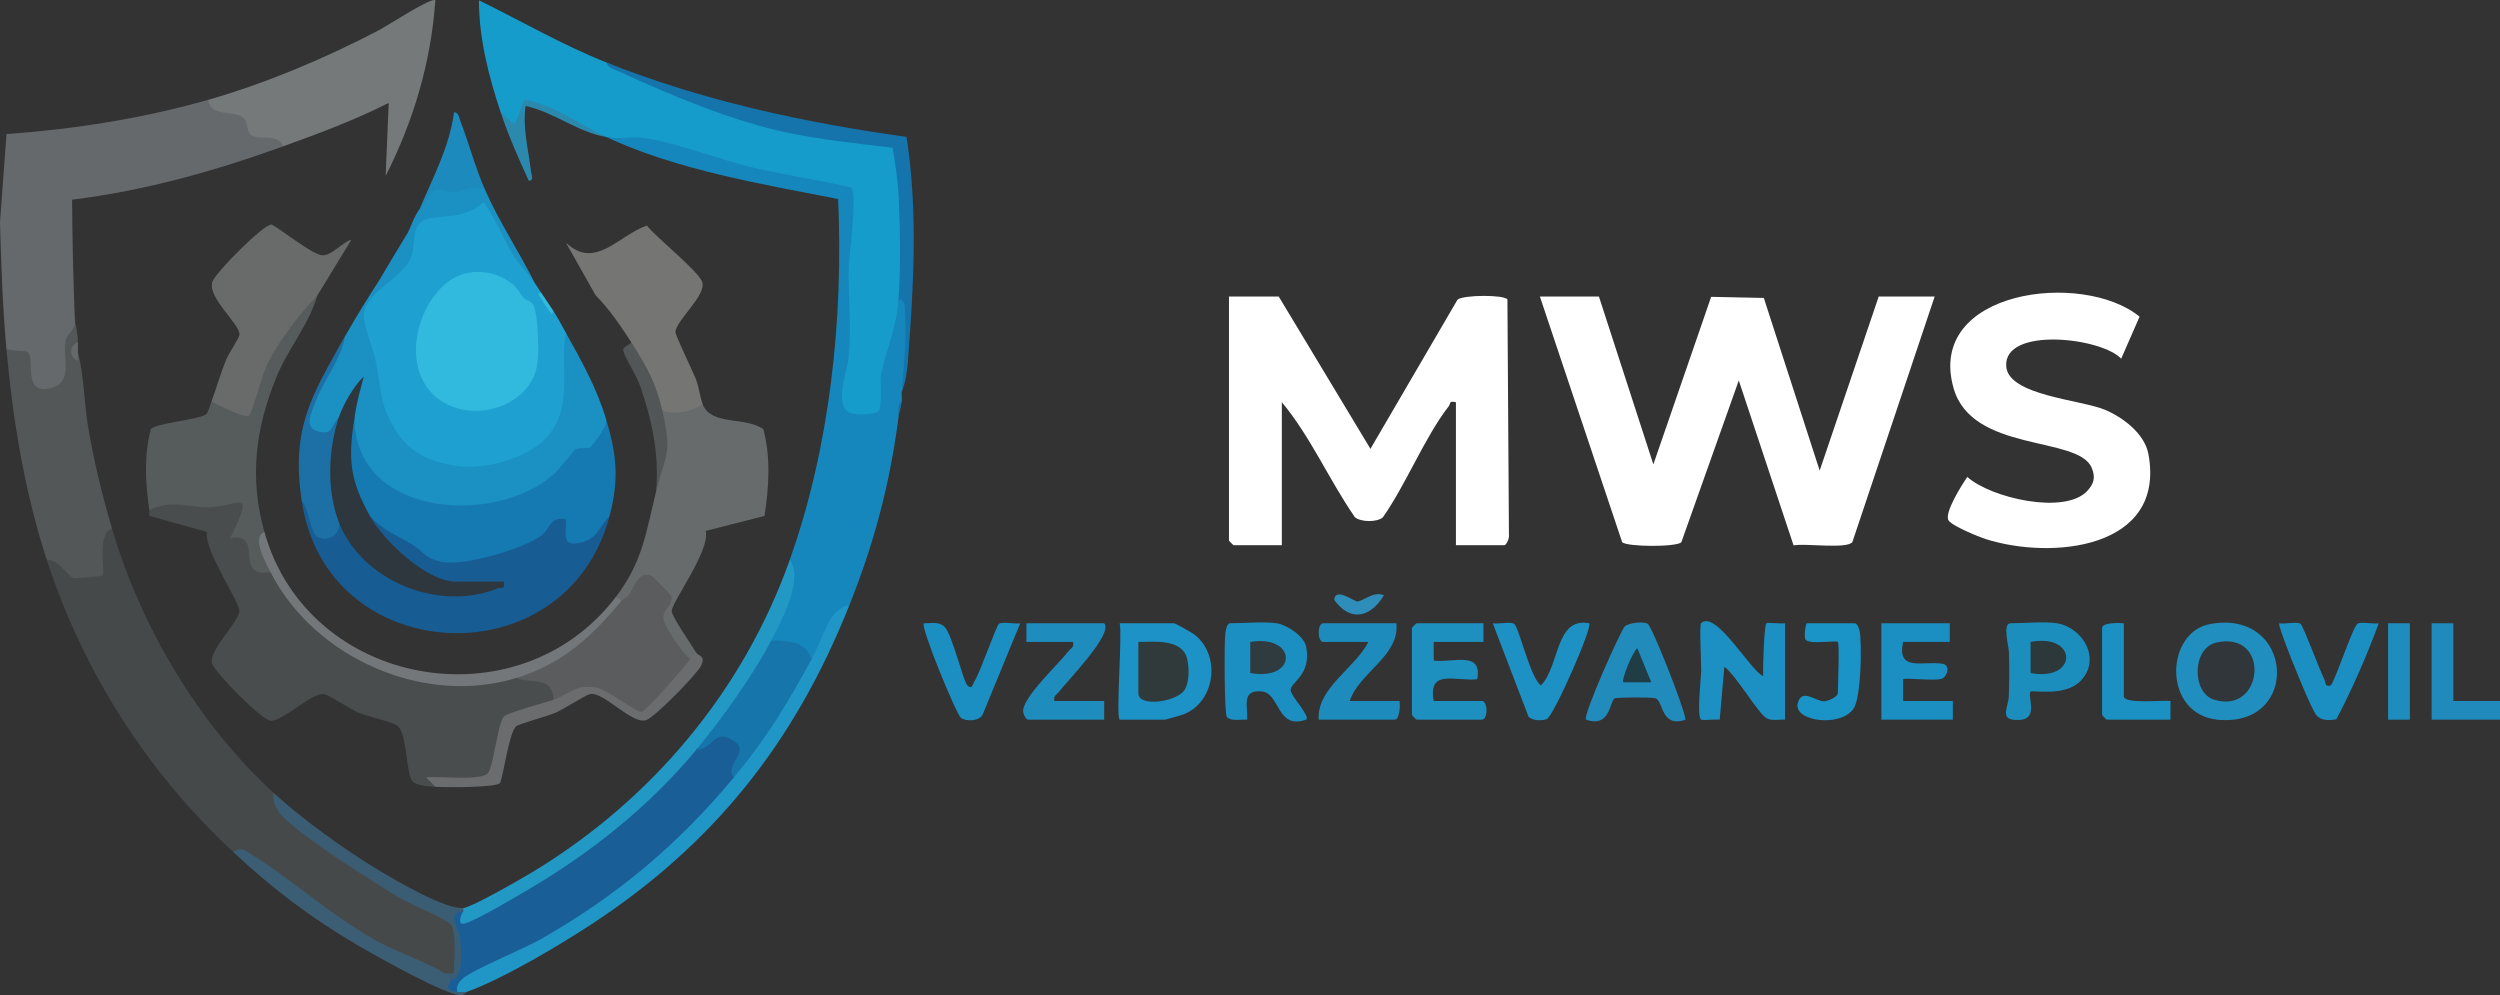 <svg xmlns="http://www.w3.org/2000/svg" id="a" data-name="Layer 1" viewBox="0 0 1608.36 640.26"><rect x="0" y="0" width="1608.36" height="640.26" fill="#333333" stroke="none"/><path d="M1028.66,190.77l35.02,108.01,37.18-107.81,33.88.71,35.94,111.08,37.98-112h36l-52.97,158.03c-3.83,4.6-30.35.58-37.81,2.09l-35.24-106.12-36.94,104.03c-2.7,3.26-35.07,3.1-38.09.02l-52.94-158.06h38Z" style="fill: #fff;"></path><path d="M822.66,190.77l59.01,97.99,56.01-95.97c3.81-3.17,29.94-3.26,32.11-.15l.97,151.23c.44,2.05-1.45,6.9-3.1,6.9h-31v-91.99c-4.6-1.15-3.29.83-4.59,2.51-15.66,20.25-27.35,50.06-42.39,71.5-3.74,3.34-14.2,3.15-18.01-.04-16.59-23.93-28.5-51.84-47.01-73.99v92h-31c-.21,0-3-2.79-3-3v-157h32Z" style="fill: #fff;"></path><path d="M176.1,510.18l4.26,7.61c31.49,30.64,71.42,52.7,110.34,72.35,3.45,4.49,8.9,45.14-4.61,36.04l-5.05,1.67c-44.29-19.65-85.63-45.46-124.02-77.43l-6.93-2.25c-55.49-51.76-96.29-115.5-120-188,4.38-4.92,10.42-2.36,18.12,7.68,12.54,2.56,17.21-3.26,14-17.46.67-6.36,3.28-15.5,9.88-10.22,18.66,63.16,55.41,125.38,104,170Z" style="fill: #45494a;"></path><path d="M390.1,40.18c57.7,28.02,121.6,45.15,186.2,52.13,7.28,3.58,7.37,83.39,6.1,95.12l-4.3,4.75c1.71,16.08-.75,32.74-7.38,49.98,8.84,31.63-29.01,41.28-33.02,11.28l4.04-21.91c.47-36.87,1.76-72.85,3.88-107.93-40.28-5.6-79.02-15.95-117.24-27.89l-38.28-7.52c-12.22-4.83-24.13-10.36-35.75-16.59-8.48-3.67-16-6.53-17.38-3.45-2.13,16.63-6.34,19.78-14.88,4.03-7.73-23.2-13.89-47.21-13.99-71.99,27.39,13.41,53.56,28.68,81.99,39.99Z" style="fill: #169ccb;"></path><path d="M134.1,64.18c9.78,2.97,18.83,6.61,27.15,10.94l2.79,8.69c14.42-.4,20.44,3.05,18.06,10.36-44.15,15.94-88.7,28.45-135.72,34.29.14,25.17.74,50.56,1.72,75.71.67,7.09-.74,14.1-4.25,21.05,12.17,32.61-31.85,42.88-28.37,5.3-6.69-.06-10.49-2.18-11.38-6.35-2.42-26.87-3.34-54.09-4.1-81.1l4.19-56.8c43.49-3.14,87.97-10.08,129.9-22.1Z" style="fill: #66696c;"></path><path d="M1364.64,230.77c-12.76-13.73-75.62-20.74-73.96,4.86,1.23,18.95,48.43,21.46,63.95,28.17,11.54,4.99,25.17,15.33,27.56,28.44,11.19,61.13-62.47,68.03-104.6,54.6-4.88-1.56-21.74-8.48-24.02-12.08-2.95-4.66,8.66-22.99,12.07-27.92,15.22,13.58,62.64,24.51,77.13,9.05,4.41-4.7,5.52-8.82,2.84-15.08-8.83-20.56-77.04-9.43-88.82-51.16-17.85-63.19,83.29-75.82,119.69-45.91l-11.84,27.03Z" style="fill: #fff;"></path><path d="M96.1,328.18c1.54-6.24,7.48-8.75,17.83-7.54l20.78,1.67c19.45-4.21,32.67-5.54,20.39,18.53,6.47,4.59,9.97,11.94,10.51,22.07,3.25,1.32,6.08,3.08,8.49,5.28l3.56,1.05c28.9,51.84,90.77,78.47,148.35,64.71l6.09,2.24,14.08-1.63c8.23.42,18.21,9.57,9.92,15.63l-.45,4.35-28.86,9.4c-2.32,13.36-6.11,25.81-11.36,37.35-11.18,2.21-22.46,2.82-33.84,1.84l-1.5,3.05c-3.91-.29-12.82-.67-15.03-3.97-3.8-5.69-3.28-29.63-8.98-35.01-2.89-2.73-19.46-6.14-25.35-8.65-5.35-2.28-19.05-11.36-22.13-12.02-7.09-1.52-25.46,16.47-33.84,17.22-5.78.51-36.85-31.45-38.38-37.02-2.27-8.27,17.4-26.71,17.62-33.51.2-6.13-22.75-39.15-20.92-51.01l-36.78-10.27c-.74-1.2-.04-2.61-.2-3.74Z" style="fill: #4a4d4d;"></path><path d="M344.1,182.18c1.27,1.95,2.68,3.98,4,6,.08,3.42,5.82,12.11,8,12,3.02,4.77,5.28,9.13,8,14,8.82,44.22,2.53,78.94-47.69,88.64-30.97,5.98-55.7-4.64-70.18-32.82-2.08-4.04-15.95-59.66-15.52-62.88.71-5.35,4.17-11.14,7.17-15.54,17.5-16.64,24.17-31.8,33.39-53.38,14.24-1.38,27.39-5.14,39.46-11.27,10.77,18.47,21.89,36.89,33.36,55.25Z" style="fill: #1ea1d0;"></path><path d="M390.1,88.18c9.03,1.54,15.67-.38,22.47.35,19.17,2.04,50.44,14.24,71.11,19.08,21.21,4.96,42.82,8.08,64.01,13,4.06,5.68-1.5,43.1-1.66,52.48-.33,19.53,2.06,36.56-.17,57.85-.82,7.86-9.08,28.22.16,34.32,2.76,1.82,17.33,1.87,19.22-.95,2.73-4.07.67-18.28,1.54-22.83,3.23-16.83,9.97-29.98,11.32-49.31.94-1.55,2.46-2.96,3.99-2.42,5.3,1.86.38,52.92-1.99,62.42-.16,1.97.2,4.03,0,6-1.38,3.13-2.05,6.46-2,10-5.66,43.76-15.8,81.51-32,122-8.57,9.4-15.02,20.66-19.37,33.78l-4.63.22c-3.4-.59-6.91-2.69-10.52-6.29-6.96-.32-12.12-2.22-15.48-5.71l-2.63-3.6c7.97-14.92,15.3-31.15,14.63-48.4,25.91-72.84,34.53-155.05,31.13-232.13-49.15-9.64-103.62-18.64-149.13-39.87Z" style="fill: #1687bd;"></path><path d="M312.1,122.18c9.3,21.14,21.7,39.38,32,60-3.4-5.23-9.95-11.58-13.65-17.35-3.09-4.82-17.08-34.11-19.48-34.63-12.11,9.97-20.5,8.08-33.75,10.11-14.68,2.25-8.46,17-13.37,26.63-6.39,12.53-28.01,21.23-29.72,34.42-.89,6.89,5.71,21.97,7.45,30.34,3.98,19.06,2.02,28.19,13.67,46.33,8.99,13.98,23.59,19.94,40.06,21.94,17.84,2.16,46.26-5.79,57.6-19.95,16.09-20.1,7.01-42.61,11.18-65.82,10.18,18.21,20.01,35.83,26,56,2.32,11.53-5.53,23.39-17.88,22.29-30.89,52.79-151.78,52.25-144.12-24.29-2.4-6.71-4.23-6.92-5.51-.65l-4.49.65c-3.36,14.08-15.48,20.86-20.89,5.54,6.17-19.77,14.47-38.95,24.89-57.54,7.42-13.1,13.82-23.42,22-36l18-30c3.01-5.78,3.58-9.59,8-16l9.41-16.03,11.54,1.68c10.11-4.5,17.13-3.72,21.05,2.35Z" style="fill: #1b90c2;"></path><path d="M452.1,260.18c5.82,14.03,27.16,7.51,39.03,15.97,4.77,18.18,3.6,37.39.7,55.76l-37.8,9.66c2.96,12.76-21.66,45.21-21.86,51.6-.11,3.27,13.01,22.12,15.93,27.01,2.27,4.41.63,5.29-4,4-5.17,4.72-16.76-13.34-18.6-18.53-3.54-9.95-3.37-11.4,2.57-20.52-.8-1.76-11.47-14.02-13.84-10.51-4.42,10.07-9.13,13.92-14.13,11.55-3.98,3.58-4.86,3.43-4-2,17.52-22.94,19.43-41.54,26-68,2.79-15.82,5.14-32.05.84-47.81l3.16-4.19c2.39-2.8,6.42-3.82,12.09-3.06,5.88-2.69,10.51-3,13.91-.94Z" style="fill: #676b6c;"></path><path d="M218.1,336.18l5.2,1.97c18.22,38.38,68.32,49.66,100.8,36.03-6.43,3.85-26.36,7.7-31,0-5.13,8.98-23.1-3.94-29.84-8.94-10.72-7.94-20.11-17.96-27.43-29.03l2.27-4.03,5.18-.46c12.79,9.18,26.6,17.61,40,25.43,13.09,4.28,51.54-7.89,62.85-16.03,9.6-15.25,23.25-16.9,22.26,4.6,9.21.18,13.44-6.19,18.09-13.25l5.62-.29c-27.65,105.09-182.09,98.34-198-10,1.41-1.17,2.91-1.47,4.52-.72,4.07,21.42,10.57,26.33,19.48,14.72Z" style="fill: #175c93;"></path><path d="M228.1,268.18c-.71,64.25,89.83,70.6,128.03,37.03,3.52-3.09,13.04-15.49,13.99-16.03,3.11-1.77,7.21-.14,9.55-1.44.89-.5,11.75-14.18,10.43-17.55,6.74,22.68,8.21,38.41,2,62-7.56,7.58-7.54,14.83-19.93,17.19-11.27,2.14-7.66-7.05-8.08-15.19-9.97-2.5-10.74,6.41-15.47,10.07-11.27,8.7-48.93,19.66-63.05,17.45-12.03-1.89-13.19-7.19-20.48-11.51-9.7-5.74-18.97-9.31-27-18-9.46-2.11-13.67-19.43-15.27-28.72-1.7-9.9-2.9-29.47,5.27-35.28Z" style="fill: #167ab2;"></path><path d="M134.1,64.18c37.33-10.71,75.7-26.93,110.04-44.96,4.78-2.51,33.69-21.33,35.95-19.03-2.81,39.9-13.98,77.48-31.98,113.01l1.98-47.01c-22.24,11.26-44.63,19.56-67.99,27.99-3.52-8.71-15.12-4.05-20.05-6.95-3.37-1.99-2.69-8.26-4.49-10.52-5.28-6.65-22.87-.53-23.47-12.53Z" style="fill: #757979;"></path><path d="M50.1,220.18c-3.21,5-2.14,15.33,0,6,4.01,15.77,3.95,32.38,6.58,48.42,3.48,21.19,9.33,44.97,15.42,65.58-10.12,2.87-4.19,28.31-5.99,30.01-.68.64-17.66,1.95-18.56,1.71-4.58-1.21-9.83-12.6-17.45-11.72-14.24-43.56-21.9-90.44-26-136,3.34,2.12,11.52.99,13.65,2.34,5.24,3.31-3.83,27.82,14.82,23.23,15.21-3.74,7.51-19.96,9.56-30.54.99-5.09,8.17-7.82,5.97-15.03.14,3.66,1.97,9.69,2,16Z" style="fill: #535758;"></path><path d="M170.1,342.18c-1.14,7.72.75,15.52,5.65,23.4l-1.65,2.6c-24.76,3.75-3.38-26.09-26-22.02,17-34.43,4.8-19.76-15.01-19.83-12.26-.04-23.7-4.93-36.99,1.85-2.56-17.18-3.57-35.15.93-52.07,2.72-3.85,30.72-6.01,35.86-9.71.73-.52,2.45-6.22,3.21-8.22l4.16-2.22,17.29,7.42c8-27.57,19.96-51.91,40.79-72.89l5.76-.31c-5.25,18.61-18.94,34.32-26.36,52.64-13.45,33.19-17.36,64.5-7.64,99.36Z" style="fill: #565b5b;"></path><path d="M136.1,258.18c3.39-9.04,5.82-18.31,9.66-27.34,1.63-3.84,8.32-13.59,8.33-15.66.02-6.88-20.16-23.29-17.62-33.48,1.45-5.82,33.65-37.97,38.27-37.27,6.89,3.69,26.03,19.25,32.51,19.81,5.93.52,13.03-8.51,18.84-10.06l-21.98,36c-11.58,12.13-25.14,29.48-32.37,44.63-2.89,6.05-9.59,31.13-11.52,32.51-2.71,1.94-20.25-6.71-24.12-9.14Z" style="fill: #696b6a;"></path><path d="M452.1,260.18c-7.07,4.59-18.15,6.86-26,4l-4.87-3.08c-3.13-12.79-9.33-24.37-16.26-35.45l1.13-5.47c-6.82-10.61-13.92-21.12-22.87-30.13l-19.11-33.87c18.8,17.65,33.49-4.53,52.01-11.09,5.59,7.33,33.84,29.79,35.7,36.53,2.39,8.7-16.58,24.22-17.31,31.86-.19,1.99,11.1,25.25,13.08,30.2,2.11,5.31,2.85,12.48,4.51,16.49Z" style="fill: #757674;"></path><path d="M546.1,390.18c-35.1,87.72-86.8,152.94-166.18,204.82-21.07,13.77-56.7,34.94-79.82,43.18-2.03,1.03-4.31,1.81-6,0-6.6-1.71,2.25-11.78,5.5-14.73,61.07-27.2,118.75-65.23,163.11-118.39l9.39-4.88.28-3.81c15.48-22.24,29.89-45.14,43.23-68.7l6.49-3.49c4.36-7.93,9.34-22.31,13.94-28.52.34-.46,8.93-8.52,10.06-5.48Z" style="fill: #1f96c6;"></path><path d="M496.1,412.18l1.04,6.51c-10.69,22.15-29.73,48.65-49.04,63.49-.26,1.91-.59,3.78-1.2,5.57-6.03,17.75-56.81,55.39-74.35,68.39-4.73,3.5-70.59,46.45-76.18,41.42-3.37-3.03-2.91-9.91,1.73-11.38-1.75-.57-1.72-1.24,0-2,5.69-.59,38.22-19.31,45.34-23.66,76.2-46.41,134.67-116.06,164.66-200.34,9.1,12.4-5.28,39.16-12,52Z" style="fill: #2298c5;"></path><path d="M580.1,252.18c1.39-16.76,3.25-34.25,2.12-51.11-.25-3.72.48-7.49-4.12-8.89,1.34-19.29,1.02-45.59.08-65.08-.5-10.39-2.24-22.19-3.95-32.05-22.23-2.62-44.6-5-66.54-9.46-35.66-7.25-76.81-24.52-110.11-39.9-3-1.38-6.22-1.84-7.49-5.51,61.74,24.57,127.29,38.78,193.13,47.87,7.46,48.09,4.51,96.78.85,145.1-.41,5.4-1.75,14.12-3.98,19.02Z" style="fill: #1474ab;"></path><path d="M1148.36,462.98c-3.78-.23-8.59,1.04-12-1.01-5.42-3.26-19.69-27.82-27.01-32.98l-2.98,34c-2.47-.4-11.44.6-12.02,0-2.81-2.93-.03-25.95.09-30.93s-1.2-30.01-.08-31.09c9.38-9.14,31.93,30.83,39.98,34.01-.32-4.51.6-32.5,2.04-33.98.69-.71,9.46.43,11.98-.02v62Z" style="fill: #1c90c3;"></path><path d="M821.36,400.98c6.38.94,17.6,8.17,18.95,15.04,3.58,18.18-10,22.82-9.98,27.93.01,3.84,12.72,16.64,10.02,19.02-19.31,6.81-16.6-17.37-28.95-18.19-12.75-.84-8.58,8.92-9.03,18.21-3.55-.25-10.93,1.27-13.14-1.88-1.53-2.18-1.66-47.35-.97-53.23.24-2.01.91-6.9,3.1-6.9,8.92,0,21.81-1.21,30,0Z" style="fill: #1b8fc1;"></path><path d="M720.36,462.98c-2.6-1.72,1.75-53.56,0-62h35c.74,0,11.4,6.02,12.87,7.13,17.31,13.05,13.86,43.08-6.43,51.32-1.54.63-11.77,3.56-12.44,3.56h-29Z" style="fill: #1d92c6;"></path><path d="M1421.83,401.46c54.02-9.94,58.78,66.3,5.42,61.62-36.14-3.17-34.6-56.25-5.42-61.62Z" style="fill: #208ebe;"></path><path d="M954.36,400.98v12h-32v12.01c12.27,1.6,31.42-6.63,28.01,11.99-13.76,1.54-31.88-7.03-28.01,14h31c3.97,0,3.97,12,0,12h-42c-.21,0-3-2.79-3-3v-56c0-.21,2.79-3,3-3h43Z" style="fill: #1e90c0;"></path><path d="M1323.36,400.98c16.9,2.81,28.65,23.32,15.12,37.12-10.18,10.38-30.94,5.67-32.13,6.87-2.35,2.35,5.62,17.47-6.98,18.18-14.01.79-7.27-7.57-7.02-15.2.3-9.25.35-18.82.11-28.07-.11-3.95-4.29-18.9.9-18.9,8.67,0,22.22-1.29,30,0Z" style="fill: #1c8ebe;"></path><path d="M1254.36,400.98v12h-30c-4.17,19.33,12.4,12.18,25.07,13.98,5.86.84,3.28,8.55-.35,9.74-4.62,1.51-23.63-.82-24.73.27v14.01h32.01v12h-46v-62h44Z" style="fill: #1b8fc1;"></path><path d="M898.36,400.98c2.14,21.16-23.96,31.53-30,50h32c.53,2.86.06,12-3,12h-49c-1.23-20.35,23.25-32.92,32-50h-29c-3.97,0-3.97-12,0-12h47Z" style="fill: #1d8cbd;"></path><path d="M710.36,400.98c6.33,6.5-24.15,37.56-29.01,43.99-1.52,2.01-3.88,2.5-2.99,6.01h32v12h-49c-1.27,0-2.9-3.26-3.11-5.01-1.01-8.76,22.99-31.02,29.12-38.97,1.56-2.02,3.84-2.54,2.98-6.02h-30v-12h50Z" style="fill: #1e8dbe;"></path><path d="M1060.04,401.32c2.82,1.76,23.51,53.85,24.32,61.65-15.82,5.6-14.16-11.98-19.27-13.72-2.36-.8-25.18-.71-26.41.06-3.16,1.97-2.74,19.23-18.31,13.66-2.39-2.2,22.52-57.87,24.96-60.02,2.66-2.34,12.06-3.28,14.71-1.63Z" style="fill: #218cbc;"></path><path d="M396.1,384.18l4,2c-1.57,13.18-19.31,27.73-30.52,35.7-11.27,8.02-23.02,15.69-37.48,14.3-59.72,18.26-129.86-13-158-68-2.89-5.65-12.52-22.54-4-26,27.89,100.01,163.12,124.33,226,42Z" style="fill: #747779;"></path><path d="M1480.04,401.31c1.65,1.03,12.59,30.55,15.3,35.77,1.16,2.23.04,4.89,4,3.91,2.1-.52,14.24-37.75,17.34-39.69,2.51-1.57,10.12.34,13.67-.31-7.74,20.94-17.01,42.31-27.26,61.73-4.57.81-9.58,1.13-12.86-2.62s-16.82-37.64-19.37-44.63c-.82-2.26-5.25-13.82-4.5-14.48,3.55.65,11.16-1.25,13.67.32Z" style="fill: #1b8fc1;"></path><path d="M448.1,420.18c1.11,1.86,5.98,1.28,3.02,7.93-2.47,5.54-29.66,33-35.15,35.09-9.16,3.49-27.71-18.55-36.37-16.68-3,.65-16.89,9.71-22.15,12s-23.3,7.03-25.31,8.69c-4.6,3.81-7.9,29.78-10.41,36.6-3.31,2.91-35.15,2.85-41.63,2.36l-5.99-5.99c8.17-1.07,34.1,2.31,39.51-2.47,3.77-3.33,6.65-32.75,10.42-36.59,2.79-2.84,25.93-8.83,32.05-10.95,4.18-11.64,23.55-15.38,34.68-9.28l20.94,12.65c9.94-9.26,19.16-19.23,27.68-29.91l4.7.54c1.2-1.56,1.75-3.42,4-4Z" style="fill: #6b6c6d;"></path><path d="M622.39,440.98c3.1,3.02,3.47-1.08,4.45-2.58,3.72-5.67,14.13-36.03,15.85-37.08,2.57-1.58,10.08.32,13.66-.32l-24.19,58.78c-2.2,4.23-10.12,4.45-13.82,2.21-2.82-1.7-26.31-58.67-23.98-61,4.49.09,9.33-1.25,13.03,1.97,5.11,4.45,12.15,35.24,15,38.02Z" style="fill: #1b8fc1;"></path><path d="M974.03,401.32c3.21,1.98,10.53,35.17,17.33,39.62,11.98-12,9.18-44.3,30.99-39.95,2.5,2.3-22.98,60.15-27.31,61.67-3.19,1.12-9.37,1.12-11.7-1.67l-22.98-60c3.58.65,11.1-1.25,13.67.33Z" style="fill: #1d91c4;"></path><path d="M218.1,268.18l2.48,5.48c-5.13,18.54-5.9,38.44-.23,56.96l-2.26,5.57c1.22,7.99-7.55,13.01-14.05,9.04-4.62-2.82-5.31-18.74-9.95-23.04-6.86-46.74,6.11-67.37,28-106-2.7,14.93-13.64,28.04-18.98,42.02-2.64,6.91-7.87,16.56.9,19.12,10.44,3.04,8.56-3.05,14.08-9.14Z" style="fill: #1d70a6;"></path><path d="M286.1,626.18c5.42.76,6.76,2.1,4,4,1.08,2.07,2.41,4.73,4,8,1.89.27,4.05-.18,6,0-.53.19-1.24,1.8-3.11,2.04-8.58,1.09-56.91-26.2-67.49-32.44-30.01-17.69-54.15-36.05-79.4-59.6,3.64-2.6,5.32-2.37,9.06-.13,27.85,16.73,52.5,40.23,82.9,57.17,13.3,7.41,32.16,13.59,44.04,20.96Z" style="fill: #3b5e75;"></path><path d="M1182.36,412.98c-1.09-1.1-16.5,1.51-20.09-.93-2.38-.57-.5-11.07.09-11.07h31c1.41,0,2.69,3.34,3,5,1.61,8.78,1.01,43.06-3.96,50.04-8.77,12.29-38.86,7.86-35.82-3.64,2.62-9.91,11.36-1.2,16.82-1.22,2.82-.01,8.97-3.01,8.97-5.18,0-4.86,1.16-31.83,0-33Z" style="fill: #1a93c7;"></path><path d="M298.1,584.18v2c-4.18,2.41-6.22,8.19-.5,9.25,3.06,7.87,5.01,22.86,1.22,30.24-1.39,2.7-7.61,9.33-8.72,4.51,0-.81-3.08-3.43-4-4,6.98.24,5.53,1.24,6.01-4.9s1.12-22.16-1.85-26.25c-2.77-3.82-25.28-12.91-31.5-16.5-15.03-8.7-73.71-45.37-80.4-57.61-1.92-3.51-2.67-6.75-2.25-10.74,18.35,16.85,45.98,36.7,67.39,49.61,11.07,6.67,43.35,25.55,54.61,24.39Z" style="fill: #3b5d73;"></path><polygon points="1578.36 400.98 1578.36 450.98 1608.36 450.98 1608.36 462.98 1564.36 462.98 1564.36 400.98 1578.36 400.98" style="fill: #1f8abb;"></polygon><path d="M1366.36,400.98v47c0,5.13,25.13,2.34,30.01,2.99v12.01h-41.01c-.21,0-3-2.79-3-3v-56c0-3.53,11.17-3.34,14-3Z" style="fill: #1b90c2;"></path><path d="M312.1,122.18c-7.55-4.01-13.81,1.09-20.97,1.63-3.34.25-7.67-2.6-11.64-1.74-.75.16-8.2,10.38-9.4,12.11,8.53-20.23,19.11-39.8,22.02-62,3.11.3,3.03,3.04,3.85,5.13,5.8,14.79,9.44,29.68,16.13,44.87Z" style="fill: #1c8abd;"></path><rect x="1536.36" y="400.98" width="14" height="62" style="fill: #1e8dbe;"></rect><path d="M426.1,264.18c6.54,28.47,2.15,27.24-4,52,2.03-23.73-2.42-44.8-9.97-67.03-2.69-7.93-9.09-17.14-11.07-23.01-1.05-3.09,3.81-3.94,5.04-5.96,9.64,15.01,15.8,25.71,20,44Z" style="fill: #525656;"></path><path d="M390.1,88.18c-18.5-3.15-33.87-16.18-51.99-19.99-1.95,14.57,1.84,27.71,3.42,41.58.25,2.19,2.31,6.83-1.41,6.4-6.74-14.78-12.89-28.57-18.03-43.99l8.97,7.99,6.2-16.02c19.59,3.22,35.45,15.92,52.83,24.03Z" style="fill: #2c89ae;"></path><path d="M890.36,383c-8.57,14.19-21.58,17.44-31.98,2.95.6-8.53,12.69,1.02,14.98,1.01,3.08,0,10.7-7.05,17-3.96Z" style="fill: #2f8dba;"></path><path d="M244.1,180.18l18-30c-6.44,12.39-10.53,18.51-18,30Z" style="fill: #1c8abd;"></path><path d="M356.1,200.18l-.99,1.97c-3.63-3.81-5.9-8.72-8.96-12.99l1.95-.98c2.65,4.03,5.38,7.88,8,12Z" style="fill: #32b9de;"></path><path d="M50.1,226.18c-.12,1.99.11,4.02-.02,6-5.81-2.11-5.52-10.19.02-12,0,1.99.12,4.02,0,6Z" style="fill: #66696c;"></path><path d="M578.1,268.18c.12-3.2-1.24-8.29,2-10-.44,4.4-1.67,7.42-2,10Z" style="fill: #1474ab;"></path><path d="M444.1,424.18c-3.71,4.83-28.12,33.09-31.29,33.7-3.79.73-21.21-14.27-29.84-15.59-13.34-2.03-16.59,4.33-26.87,7.89-.49-15.64-14.24-10.02-24-14,30.04-9.18,48.95-26.93,68-50,.65-.79,2.82-1.42,4.01-2.92,3.76-4.73,6.96-17.86,15.98-12.1.72.46,11.56,11.56,11.78,12.39,1.54,5.83-6.11,8.8-5.03,14.68s12.07,21.65,17.26,25.95Z" style="fill: #5a5c5d;"></path><path d="M336.78,191.5c1.43,1.72,5.11,2.18,6.32,4.64,3.22,6.52,3.8,30.95,2.51,38.56-3.97,23.58-32.62,35.08-54.11,27.07-33.39-12.45-28.42-58.21-5.52-78.68,12.57-11.24,31.46-10.58,44.15.05,3.15,2.64,4.29,5.56,6.64,8.37Z" style="fill: #32b9de;"></path><path d="M522.1,424.18c-16.2,29.48-28.41,50.09-50,76-6.3,1.1-6.31-3.62-4.62-8.61,11.43-18.32-5.53-14.66-15.77-5.8l-3.61-3.59c16.3-19.7,36.2-47.45,48-70,10.52-.09,22.66.23,26,12Z" style="fill: #1675ab;"></path><path d="M228.1,268.18c-4.17,26.94-3.31,40.02,10,64,8.72,15.72,36.41,42,55,42h31c.99,5.69-1.35,3.28-4.4,4.5-37.3,14.97-86.67-4.66-101.6-42.5-8.12-20.59-6.98-47.25,0-68,2.73-8.12,9.66-20.08,15.98-26-2.47,9.1-4.51,16.54-5.98,26Z" style="fill: #2d373d;"></path><path d="M472.1,500.18c-35.94,43.13-74.53,75.57-123.4,103.6-12.05,6.91-42.93,19.28-50.54,25.46-3.25,2.64-4.54,4.61-4.06,8.94-10.17-1.45-4.02-5.89-4-8,8.8-.12,6.41-21.02,5.84-26.84s-9.14-16.05,2.16-17.16c-1.54,2.18-4.33,9.53.96,7.97,8.03-2.37,32.92-17.21,41.65-22.36,40.18-23.67,77.67-53.68,107.39-89.61,10.6.13,11.13-13.36,23.12-6.11,12.97,7.85-5.92,15.43.88,24.11Z" style="fill: #195e97;"></path><path d="M804.35,432.99v-20.02c30.36-4.96,30.67,25.51,0,20.02Z" style="fill: #303b3f;"></path><path d="M732.36,412.98c9.97-.07,27.35-2.08,31.09,9.9,1.73,5.54,1.89,15.89-1.29,20.9-4.94,7.79-29.8,11.47-29.8,2.2v-33Z" style="fill: #303a3a;"></path><path d="M1425.78,413.42c35.38-8.06,30.71,46.93-1.53,36.66-14.22-4.52-14.04-33.11,1.53-36.66Z" style="fill: #303639;"></path><path d="M1306.35,432.99v-20.02c30.57-5.72,30.54,25.75,0,20.02Z" style="fill: #2c383a;"></path><path d="M1062.35,438.97h-17.98c-1.47-1.43,5.86-19.58,9-21.98l8.98,21.98Z" style="fill: #203d46;"></path></svg>